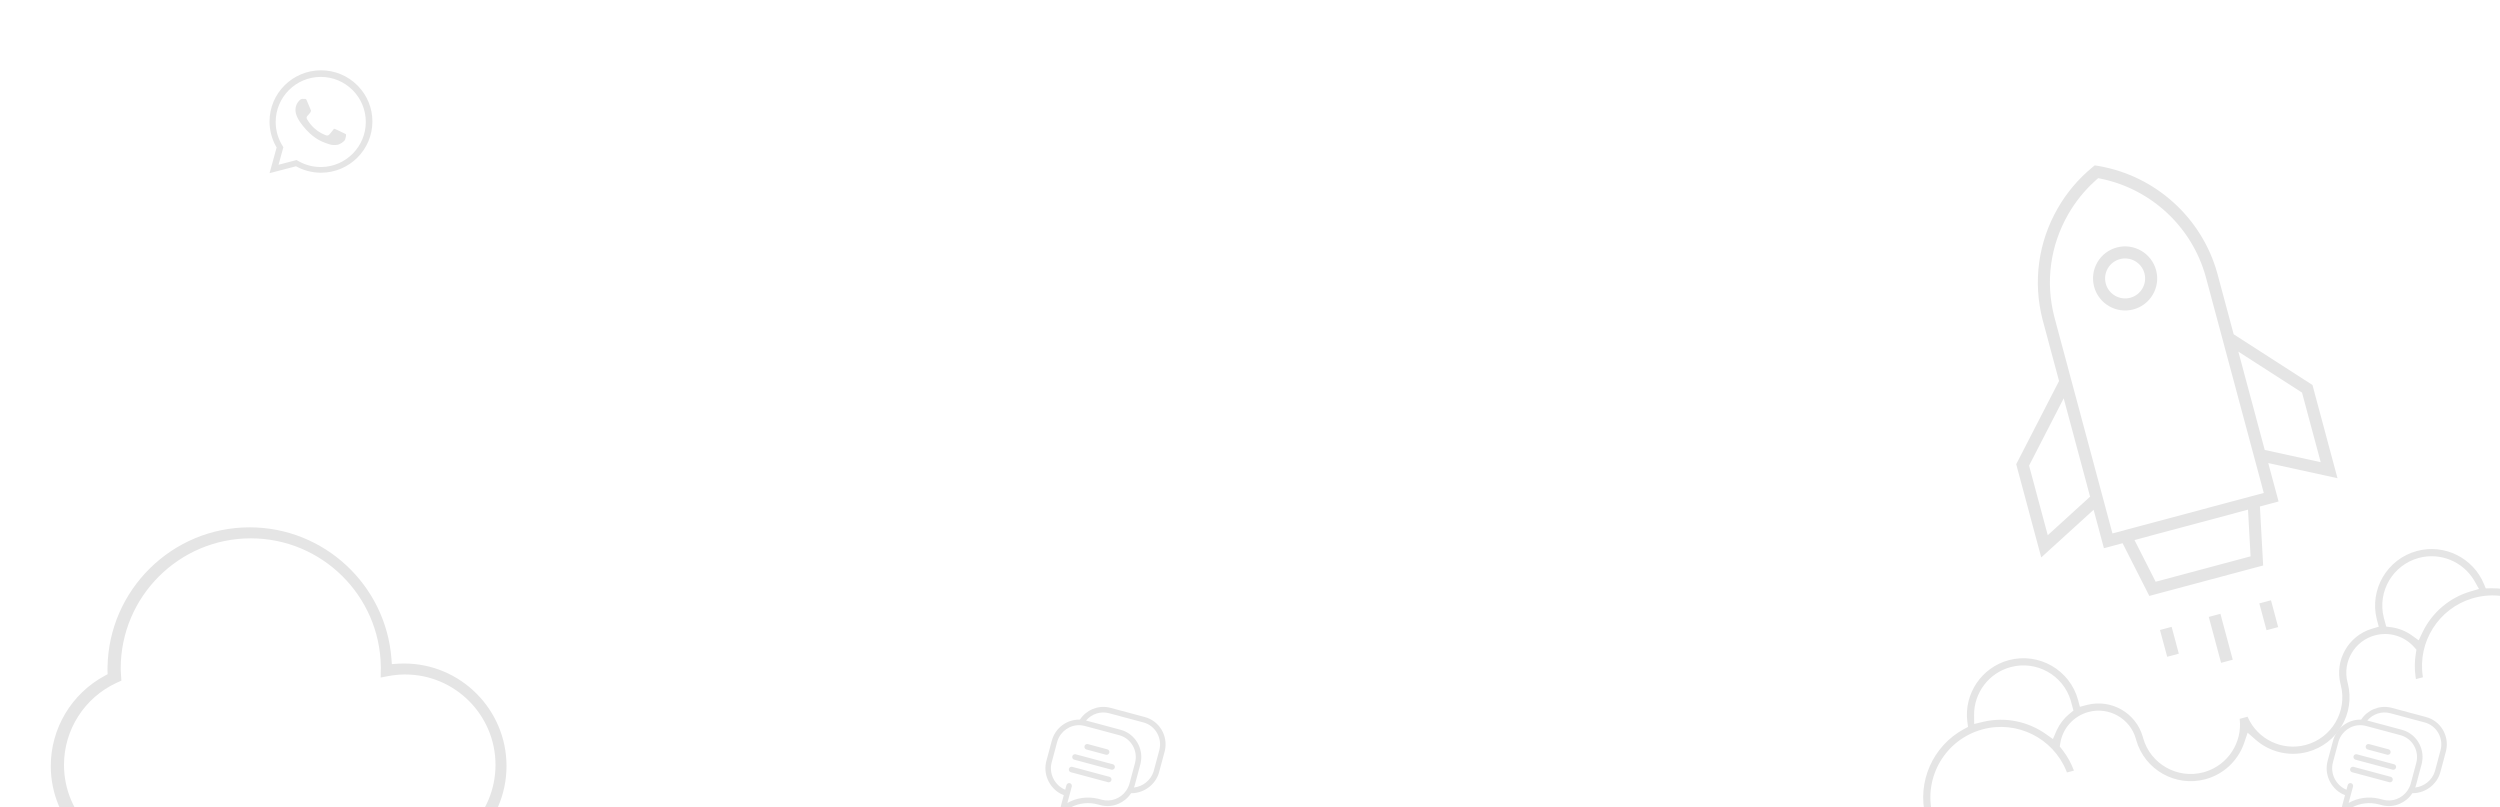 <?xml version="1.0" encoding="UTF-8"?>
<svg width="1920px" height="620px" viewBox="0 0 1920 620" version="1.1" xmlns="http://www.w3.org/2000/svg" xmlns:xlink="http://www.w3.org/1999/xlink">
    <title>Bitmap</title>
    <g id="Developer" stroke="none" stroke-width="1" fill="none" fill-rule="evenodd">
        <g id="Bitmap" fill="#E5E5E5" fill-rule="nonzero">
            <g id="Group-2">
                <g id="Shape-2" transform="translate(207, 54)">
                    <path d="M39.502,0 C17.731,0 0.009,17.637 0,39.309 C0,45.943 1.666,52.429 4.847,58.21 L5.27,58.96 L5.447,59.266 L0.021,79 L20.314,73.699 L20.607,73.858 C26.148,76.86 32.326,78.496 38.624,78.635 L39.502,78.645 C61.27,78.645 78.991,61.008 79,39.334 C79.029,29.158 75.07,19.382 67.981,12.076 L67.444,11.533 L67.977,10.993 L67.441,11.53 C60.051,4.126 49.99,-0.026 39.502,0 Z M39.345,5.065 C48.529,5.044 57.34,8.698 63.81,15.207 C70.318,21.689 73.963,30.502 73.936,39.683 C73.926,58.561 58.722,73.958 39.922,74.273 L39.32,74.278 C33.39,74.278 27.566,72.753 22.404,69.855 L21.704,69.451 L20.777,68.898 L6.928,72.532 L10.622,59.026 L10.019,58.066 C6.698,52.78 4.875,46.698 4.736,40.469 L4.727,39.655 C4.736,20.578 20.261,5.065 39.345,5.065 Z M25.246,21.946 C24.545,21.964 23.879,22.237 23.367,22.716 L22.571,23.558 L22.496,23.641 C22.194,23.98 21.925,24.315 21.671,24.68 C20.561,26.269 19.919,28.154 19.919,30.541 C19.919,32.656 20.651,34.932 21.881,37.21 C22.357,38.091 22.794,38.788 23.253,39.443 L24.361,40.977 L25.327,42.266 L25.933,43.044 C27.438,44.919 29.125,46.758 31,48.477 C33.977,51.207 37.156,53.383 40.502,54.811 C42.464,55.645 43.995,56.19 46.108,56.858 C48.035,57.464 49.899,57.525 52.011,57.218 C54.081,56.915 57.456,54.779 58.067,53.089 C58.292,52.466 58.459,51.822 58.573,51.237 L58.671,50.676 L58.736,50.172 C58.792,49.626 58.783,49.235 58.72,49.13 C58.714,49.12 58.695,49.101 58.66,49.074 L58.506,48.97 L58.284,48.846 L54.279,46.898 L51.733,45.699 L51.022,45.377 L50.535,45.169 L50.434,45.13 C49.663,44.852 49.516,44.838 49.254,45.195 L49.18,45.302 C49.093,45.43 48.984,45.581 48.857,45.749 L48.428,46.304 L47.922,46.932 L47.08,47.942 L46.225,48.936 C46.133,49.041 46.042,49.144 45.954,49.244 C45.153,50.15 44.229,50.314 43.046,49.807 L41.862,49.283 L40.575,48.687 L40.169,48.489 L39.815,48.308 C38.055,47.38 36.325,46.209 34.589,44.68 C32.169,42.549 30.264,40.014 28.874,37.657 C28.187,36.491 28.416,35.698 29.272,34.797 L29.619,34.443 L29.811,34.23 L30.896,32.941 C31.055,32.758 31.175,32.593 31.284,32.416 L31.347,32.31 L31.594,31.837 L31.776,31.471 C31.906,31.215 31.904,30.988 31.769,30.672 L31.516,30.122 L28.593,23.146 C28.538,23.016 28.483,22.898 28.429,22.79 C28.086,22.116 27.94,21.996 27.499,21.984 L27.097,21.981 C26.476,21.956 25.852,21.944 25.246,21.946 Z" id="Shape"></path>
                </g>
                <g id="Shape-4" transform="translate(39, 405)">
                    <path d="M152.745,0 C93.15,0 44.547,48.017 43.581,107.404 L43.567,109.482 L43.579,110.194 L43.656,112.799 L41.362,114.038 C15.96,127.747 0,154.384 0,183.284 C0,226.25 34.601,261.293 77.391,261.989 L78.69,262 L271.307,262 C314.69,262 350,226.683 350,183.284 C350,139.887 314.69,104.572 271.307,104.572 C270.047,104.572 268.76,104.606 267.443,104.674 L266.116,104.753 L261.934,105.034 L261.617,100.856 C257.316,44.228 209.841,0 152.745,0 Z M153.597,8.452 C208.15,8.452 252.606,52.39 253.474,106.777 L253.487,108.428 L253.477,108.728 L253.433,109.587 L253.376,115.349 L258.928,114.285 C262.928,113.516 266.925,113.089 270.836,113.012 L272.136,112.999 C310.416,112.999 341.546,144.139 341.546,182.43 C341.546,220.33 311.024,251.234 273.272,251.849 L272.125,251.858 L79.554,251.858 C41.28,251.858 10.145,220.713 10.145,182.431 C10.145,155.377 25.972,130.733 50.539,119.399 L51.287,119.06 L54.218,117.748 L53.78,110.784 L53.746,110.121 L53.715,109.235 L53.707,108.663 L53.706,108.369 C53.706,53.273 98.514,8.452 153.597,8.452 Z" id="Shape"></path>
                </g>
                <g id="Combined-Shape-2" transform="translate(1778.956, 534.045)">
                    <path d="M73.972,9.652 C85.51,9.652 94.98,18.917 95.455,30.536 L95.469,30.99 L95.473,31.443 L95.473,47.625 C95.473,57.34 88.716,66.103 79.404,68.732 L78.868,68.874 L78.843,68.954 C76.062,77.277 68.616,83.178 59.945,83.778 L59.462,83.806 L58.977,83.822 L58.49,83.828 L56.459,83.828 C49.105,83.828 42.246,86.489 37.008,91.35 L36.55,91.784 L36.107,92.223 L33.967,94.392 C33.42,94.948 32.716,95.258 31.991,95.258 C31.658,95.258 31.328,95.191 31.014,95.06 C30.115,94.683 29.51,93.844 29.357,92.801 L29.33,92.557 L29.321,92.31 L29.321,83.72 L29.058,83.693 C18.723,82.511 10.361,73.749 9.663,63.298 L9.636,62.822 L9.621,62.357 L9.615,61.891 L9.615,45.707 C9.615,35.7 16.359,27.063 25.745,24.61 L26.263,24.48 L26.286,24.411 C29.079,16.105 36.545,10.294 45.153,9.702 L45.633,9.675 L46.114,9.658 L46.599,9.652 L73.972,9.652 Z M58.49,28.198 L31.148,28.197 L30.815,28.212 C30.441,28.219 30.062,28.238 29.679,28.27 L29.21,28.32 L28.742,28.381 L28.239,28.46 L27.537,28.579 C19.904,30.216 14.244,36.905 13.859,44.831 L13.843,45.265 L13.838,45.707 L13.838,61.889 C13.838,70.498 20.412,78.008 28.815,79.325 L29.321,79.396 L29.321,75.761 C29.321,74.649 30.158,73.735 31.228,73.632 L31.432,73.622 C32.439,73.622 33.293,74.34 33.5,75.348 L33.532,75.554 L33.543,75.761 L33.543,88.775 L33.584,88.735 C39.36,83.112 46.945,79.889 55.134,79.573 L55.799,79.554 L56.459,79.547 L58.49,79.547 C65.735,79.547 72.139,74.918 74.651,68.117 L74.8,67.698 L74.923,67.329 L75.139,66.521 C75.268,66.042 75.377,65.547 75.469,65.03 L75.623,64.061 L75.659,63.745 L75.728,62.923 L75.75,62.557 L75.758,62.389 L75.768,61.891 L75.768,45.707 C75.768,36.053 68.016,28.196 58.49,28.198 Z M59.582,61.022 C60.748,61.022 61.693,61.979 61.693,63.162 C61.693,64.183 60.984,65.048 59.989,65.257 L59.787,65.29 L59.582,65.301 L30.024,65.301 C28.858,65.301 27.913,64.344 27.913,63.162 C27.913,62.14 28.622,61.275 29.617,61.066 L29.82,61.033 L30.024,61.022 L59.582,61.022 Z M73.972,13.933 L46.599,13.933 C39.981,13.933 33.982,17.791 31.107,23.723 L31.014,23.921 L31.117,23.917 L58.49,23.917 C68.733,23.917 77.518,31.268 79.553,41.322 C79.746,42.276 79.876,43.245 79.942,44.23 L79.979,44.972 L79.991,45.707 L79.991,61.889 C79.991,62.339 79.973,62.803 79.937,63.292 L79.881,63.956 L79.866,64.094 L80.051,64.023 C86.39,61.466 90.879,55.303 91.229,48.492 L91.245,48.057 L91.251,47.625 L91.251,31.443 C91.251,21.788 83.499,13.932 73.972,13.933 Z M59.582,51.037 C60.748,51.037 61.693,51.994 61.693,53.176 C61.693,54.198 60.984,55.063 59.989,55.272 L59.787,55.305 L59.582,55.316 L30.024,55.316 C28.858,55.316 27.913,54.359 27.913,53.176 C27.913,52.155 28.622,51.29 29.617,51.08 L29.82,51.047 L30.024,51.037 L59.582,51.037 Z M52.544,41.051 C53.71,41.051 54.656,42.009 54.656,43.191 C54.656,44.213 53.947,45.077 52.952,45.287 L52.749,45.32 L52.544,45.331 L37.062,45.331 C35.896,45.331 34.951,44.374 34.951,43.191 C34.951,42.17 35.659,41.305 36.655,41.095 L36.857,41.062 L37.062,41.051 L52.544,41.051 Z" id="Combined-Shape" transform="translate(52.544, 52.455) rotate(-345) translate(-52.544, -52.455) "></path>
                </g>
            </g>
            <g id="Group-2-Copy" transform="translate(794, 127)">
                <path d="M1113.654,321.481 C1105.395,301.48 1083.371,290.497 1062.266,296.142 C1039.362,302.269 1025.623,325.688 1031.365,348.563 L1031.551,349.278 L1032.901,354.308 L1027.315,355.979 C1009.424,361.487 998.934,380.103 1003.499,398.255 L1003.787,399.367 C1008.807,419.365 996.794,439.776 976.822,445.118 C958.636,449.983 939.941,440.737 932.447,424.127 L932.212,423.595 L932.143,423.435 L926.066,425.06 L926.083,425.187 C928.201,443.162 917.101,460.468 899.405,465.806 L898.832,465.974 L898.235,466.139 C878.24,471.487 857.63,459.777 851.98,440.019 L851.646,438.814 C846.423,420.549 827.531,409.699 809.114,414.309 L808.556,414.453 L803.37,415.84 L801.98,410.662 C795.781,387.568 771.905,373.808 748.77,379.996 C727.875,385.585 714.365,405.736 716.878,426.945 L716.959,427.588 L717.448,431.246 L714.201,433.008 C690.393,445.928 678.109,473.529 684.823,499.998 L685.032,500.799 L692.064,527 L697.409,525.571 L690.365,499.329 L690.152,498.508 C682.979,469.93 700.149,440.758 728.692,433.123 C755.267,426.015 782.604,439.993 792.809,464.742 L793.113,465.496 L793.407,466.259 L798.772,464.825 L798.635,464.45 C796.668,459.206 793.981,454.305 790.655,449.848 L789.981,448.962 L789.368,448.185 L787.897,446.352 L788.249,444.029 C790.011,432.403 798.514,422.855 809.986,419.787 C825.679,415.589 841.852,424.768 846.303,440.257 L846.647,441.498 C853.139,464.2 876.788,477.592 899.665,471.472 C913.643,467.734 924.617,457.388 929.369,444.001 L929.598,443.34 L932.176,435.695 L938.237,441.028 C949.106,450.593 964.045,454.252 978.252,450.452 C1001.156,444.325 1014.895,420.906 1009.142,397.99 L1008.849,396.864 C1004.906,381.156 1014.341,365.126 1030.028,360.93 C1040.857,358.033 1052.313,361.463 1059.762,369.649 L1060.164,370.1 L1061.837,372.015 L1061.411,374.52 C1060.394,380.512 1060.297,386.605 1061.142,392.639 L1061.312,393.77 L1061.445,394.565 L1066.81,393.13 L1066.691,392.37 C1062.733,366.066 1078.751,340.384 1104.621,332.597 L1105.408,332.367 L1106.261,332.131 C1134.836,324.488 1164.294,341.224 1172.384,369.517 L1172.623,370.378 L1179.655,396.58 L1185,395.15 L1177.977,368.986 L1177.744,368.139 C1170.369,342.118 1146.301,324.461 1119.567,324.782 L1118.756,324.798 L1115.062,324.892 L1113.654,321.481 Z M796.466,411.487 L796.633,412.09 L798.414,418.725 L795.235,421.294 C791.115,424.681 787.814,428.96 785.589,433.79 L785.263,434.519 L782.636,440.582 L777.234,436.767 C763.464,427.04 746.225,423.478 729.559,427.244 L728.726,427.439 L722.166,429.019 L722.097,422.282 C721.92,405.145 733.403,389.819 750.199,385.327 C769.995,380.032 790.392,391.455 796.292,410.896 L796.466,411.487 Z M911.278,344.409 L902.334,346.8 L911.798,382.057 L920.742,379.665 L911.278,344.409 Z M873.811,354.428 L864.867,356.821 L870.393,377.404 L879.336,375.013 L873.811,354.428 Z M1106.245,318.933 L1106.543,319.451 L1109.858,325.322 L1103.384,327.227 C1087.17,332 1074.005,343.286 1066.684,358.199 L1066.323,358.948 L1063.57,364.756 L1058.34,361.012 C1053.776,357.744 1048.49,355.606 1042.941,354.781 L1042.182,354.677 L1038.604,354.224 L1036.877,347.788 L1036.731,347.226 C1031.711,327.228 1043.725,306.816 1063.697,301.474 C1080.102,297.086 1097.294,304.178 1105.94,318.421 L1106.245,318.933 Z M950.108,334.024 L941.164,336.417 L946.689,357.002 L955.635,354.609 L950.108,334.024 Z M814.771,0 L813.171,1.311 L812.456,1.9 C802.021,10.574 793.282,20.945 786.464,32.748 C771.326,58.957 767.185,89.415 774.758,118.684 L775.03,119.716 L787.347,165.605 L754.452,229.52 L773.67,301.116 L813.894,264.505 L821.813,294.01 L836.138,290.18 L856.682,330.666 L944.097,307.283 L941.612,261.968 L955.935,258.137 L948.016,228.629 L1001.188,240.257 L981.972,168.666 L921.47,129.732 L909.161,83.874 L908.796,82.544 C896.882,40.159 861.496,8.196 818.15,0.564 L816.835,0.34 L814.771,0 Z M845.278,287.736 L932.472,264.414 L934.439,300.278 L861.539,319.778 L845.278,287.736 Z M764.326,230.587 L790.92,178.913 L811.191,254.434 L778.671,284.033 L764.326,230.587 Z M817.403,9.802 L820.073,10.366 C858.446,18.476 889.308,47.361 899.893,85.088 L900.208,86.234 L944.59,251.582 L828.356,282.672 L783.969,117.305 L783.759,116.51 C776.755,89.578 780.56,61.496 794.485,37.388 C799.859,28.085 806.538,19.739 814.385,12.52 L815.373,11.623 L817.403,9.802 Z M945.313,218.56 L925.041,143.037 L973.955,174.514 L988.301,227.962 L945.313,218.56 Z M861.871,80.479 C858.352,67.371 844.81,59.555 831.697,63.063 C825.334,64.765 820.039,68.824 816.746,74.524 C813.453,80.226 812.583,86.841 814.291,93.204 C817.81,106.312 831.352,114.128 844.465,110.62 C850.828,108.918 856.123,104.859 859.416,99.159 C862.603,93.641 863.52,87.267 862.028,81.096 L861.871,80.479 Z M852.927,82.87 C853.987,86.821 853.441,90.977 851.395,94.519 C849.349,98.062 846.019,100.614 842.063,101.673 C833.871,103.864 825.433,98.994 823.236,90.812 C822.176,86.862 822.722,82.706 824.768,79.164 C826.815,75.62 830.145,73.068 834.101,72.009 C842.292,69.818 850.731,74.689 852.927,82.87 Z" id="Shape"></path>
                <g id="Combined-Shape-2" transform="translate(0.956, 407.045)">
                    <path d="M73.972,9.652 C85.51,9.652 94.98,18.917 95.455,30.536 L95.469,30.99 L95.473,31.443 L95.473,47.625 C95.473,57.34 88.716,66.103 79.404,68.732 L78.868,68.874 L78.843,68.954 C76.062,77.277 68.616,83.178 59.945,83.778 L59.462,83.806 L58.977,83.822 L58.49,83.828 L56.459,83.828 C49.105,83.828 42.246,86.489 37.008,91.35 L36.55,91.784 L36.107,92.223 L33.967,94.392 C33.42,94.948 32.716,95.258 31.991,95.258 C31.658,95.258 31.328,95.191 31.014,95.06 C30.115,94.683 29.51,93.844 29.357,92.801 L29.33,92.557 L29.321,92.31 L29.321,83.72 L29.058,83.693 C18.723,82.511 10.361,73.749 9.663,63.298 L9.636,62.822 L9.621,62.357 L9.615,61.891 L9.615,45.707 C9.615,35.7 16.359,27.063 25.745,24.61 L26.263,24.48 L26.286,24.411 C29.079,16.105 36.545,10.294 45.153,9.702 L45.633,9.675 L46.114,9.658 L46.599,9.652 L73.972,9.652 Z M58.49,28.198 L31.148,28.197 L30.815,28.212 C30.441,28.219 30.062,28.238 29.679,28.27 L29.21,28.32 L28.742,28.381 L28.239,28.46 L27.537,28.579 C19.904,30.216 14.244,36.905 13.859,44.831 L13.843,45.265 L13.838,45.707 L13.838,61.889 C13.838,70.498 20.412,78.008 28.815,79.325 L29.321,79.396 L29.321,75.761 C29.321,74.649 30.158,73.735 31.228,73.632 L31.432,73.622 C32.439,73.622 33.293,74.34 33.5,75.348 L33.532,75.554 L33.543,75.761 L33.543,88.775 L33.584,88.735 C39.36,83.112 46.945,79.889 55.134,79.573 L55.799,79.554 L56.459,79.547 L58.49,79.547 C65.735,79.547 72.139,74.918 74.651,68.117 L74.8,67.698 L74.923,67.329 L75.139,66.521 C75.268,66.042 75.377,65.547 75.469,65.03 L75.623,64.061 L75.659,63.745 L75.728,62.923 L75.75,62.557 L75.758,62.389 L75.768,61.891 L75.768,45.707 C75.768,36.053 68.016,28.196 58.49,28.198 Z M59.582,61.022 C60.748,61.022 61.693,61.979 61.693,63.162 C61.693,64.183 60.984,65.048 59.989,65.257 L59.787,65.29 L59.582,65.301 L30.024,65.301 C28.858,65.301 27.913,64.344 27.913,63.162 C27.913,62.14 28.622,61.275 29.617,61.066 L29.82,61.033 L30.024,61.022 L59.582,61.022 Z M73.972,13.933 L46.599,13.933 C39.981,13.933 33.982,17.791 31.107,23.723 L31.014,23.921 L31.117,23.917 L58.49,23.917 C68.733,23.917 77.518,31.268 79.553,41.322 C79.746,42.276 79.876,43.245 79.942,44.23 L79.979,44.972 L79.991,45.707 L79.991,61.889 C79.991,62.339 79.973,62.803 79.937,63.292 L79.881,63.956 L79.866,64.094 L80.051,64.023 C86.39,61.466 90.879,55.303 91.229,48.492 L91.245,48.057 L91.251,47.625 L91.251,31.443 C91.251,21.788 83.499,13.932 73.972,13.933 Z M59.582,51.037 C60.748,51.037 61.693,51.994 61.693,53.176 C61.693,54.198 60.984,55.063 59.989,55.272 L59.787,55.305 L59.582,55.316 L30.024,55.316 C28.858,55.316 27.913,54.359 27.913,53.176 C27.913,52.155 28.622,51.29 29.617,51.08 L29.82,51.047 L30.024,51.037 L59.582,51.037 Z M52.544,41.051 C53.71,41.051 54.656,42.009 54.656,43.191 C54.656,44.213 53.947,45.077 52.952,45.287 L52.749,45.32 L52.544,45.331 L37.062,45.331 C35.896,45.331 34.951,44.374 34.951,43.191 C34.951,42.17 35.659,41.305 36.655,41.095 L36.857,41.062 L37.062,41.051 L52.544,41.051 Z" id="Combined-Shape" transform="translate(52.544, 52.455) rotate(-345) translate(-52.544, -52.455) "></path>
                </g>
            </g>
        </g>
    </g>
</svg>